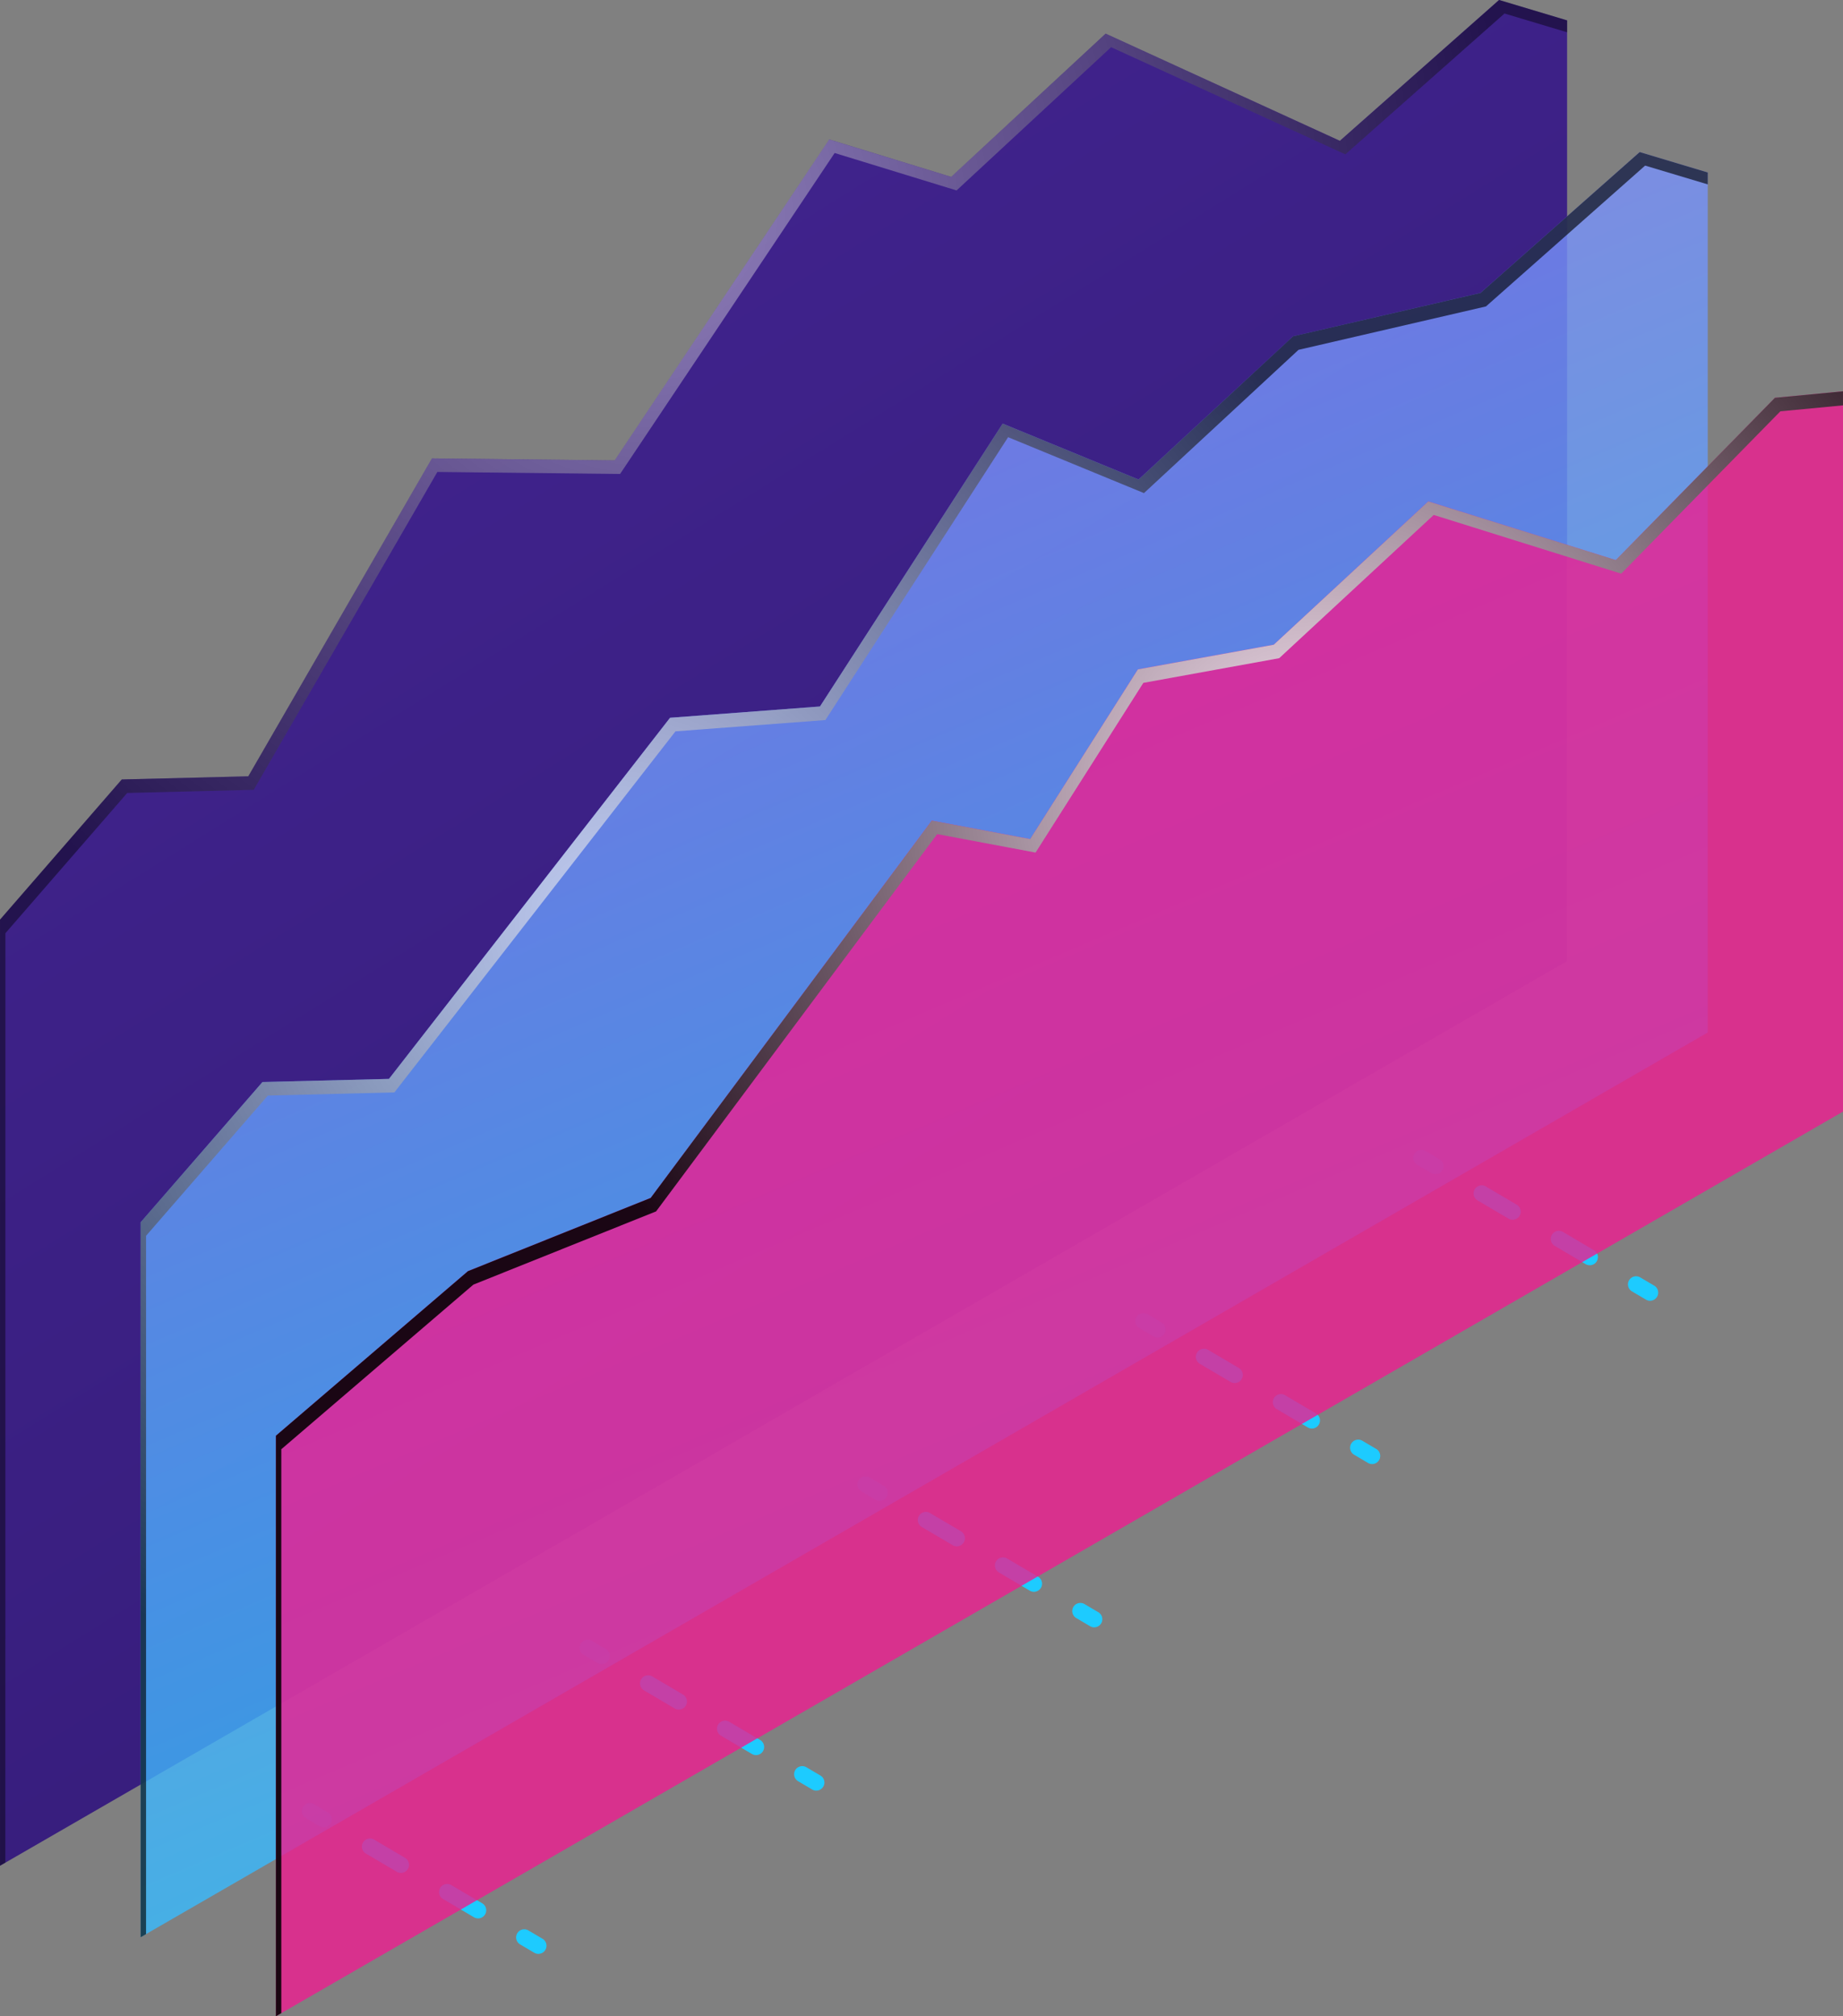 <svg xmlns="http://www.w3.org/2000/svg" xmlns:xlink="http://www.w3.org/1999/xlink" width="201.047" height="219.975" viewBox="0 0 201.047 219.975">
  <rect x="0" y="0" width="201.047" height="219.975" fill="#808080" stroke="none"/>
  <defs>
    <linearGradient id="linear-gradient" x1="0.754" y1="0.992" x2="0.199" y2="-0.071" gradientUnits="objectBoundingBox">
      <stop offset="0" stop-color="#200173"/>
      <stop offset="1" stop-color="#330e96"/>
    </linearGradient>
    <radialGradient id="radial-gradient" cx="0.429" cy="0.114" r="0.462" gradientTransform="translate(-0.095) scale(1.191 1)" gradientUnits="objectBoundingBox">
      <stop offset="0" stop-color="#fff"/>
      <stop offset="1"/>
    </radialGradient>
    <linearGradient id="linear-gradient-2" x1="0.683" y1="0.997" x2="0.303" y2="-0.024" gradientUnits="objectBoundingBox">
      <stop offset="0" stop-color="#1dcbff"/>
      <stop offset="1" stop-color="#967ef8"/>
    </linearGradient>
    <linearGradient id="linear-gradient-3" x1="0.725" y1="0.859" x2="0.287" y2="0.159" gradientUnits="objectBoundingBox">
      <stop offset="0" stop-color="#ed1d90"/>
      <stop offset="1" stop-color="#ed1d90"/>
    </linearGradient>
    <radialGradient id="radial-gradient-2" cx="0.329" cy="0.431" r="0.47" gradientTransform="translate(-0.07) scale(1.139 1)" xlink:href="#radial-gradient"/>
    <radialGradient id="radial-gradient-3" cx="0.658" cy="0.242" r="0.491" gradientTransform="translate(-0.019) scale(1.037 1)" xlink:href="#radial-gradient"/>
  </defs>
  <g id="Group_6878" data-name="Group 6878" transform="translate(-297.126 -301.312)">
    <g id="Group_73" data-name="Group 73" transform="translate(330.035 426.76)">
      <g id="Group_62" data-name="Group 62" transform="translate(121.271)">
        <g id="Group_59" data-name="Group 59">
          <path id="Path_169" data-name="Path 169" d="M368.689,342.459a.884.884,0,0,1-.45-.124l-1.524-.9a.886.886,0,1,1,.9-1.526l1.524.9a.885.885,0,0,1-.45,1.648Z" transform="translate(-366.279 -339.791)" fill="#1dcbff"/>
        </g>
        <g id="Group_60" data-name="Group 60" transform="translate(6.574 3.875)">
          <path id="Path_170" data-name="Path 170" d="M382.662,350.694a.882.882,0,0,1-.45-.122l-3.365-1.985a.885.885,0,1,1,.9-1.524l3.365,1.985a.884.884,0,0,1-.45,1.646Zm-8.416-4.959a.884.884,0,0,1-.45-.124l-3.367-1.985a.885.885,0,1,1,.9-1.524l3.367,1.985a.886.886,0,0,1-.45,1.648Z" transform="translate(-369.992 -341.979)" fill="#1dcbff"/>
        </g>
        <g id="Group_61" data-name="Group 61" transform="translate(23.41 13.798)">
          <path id="Path_171" data-name="Path 171" d="M381.913,350.253a.884.884,0,0,1-.45-.124l-1.524-.9a.885.885,0,0,1,.9-1.526l1.526.9a.886.886,0,0,1-.45,1.648Z" transform="translate(-379.502 -347.585)" fill="#1dcbff"/>
        </g>
      </g>
      <g id="Group_64" data-name="Group 64" transform="translate(90.953 17.814)">
        <path id="Path_172" data-name="Path 172" d="M351.564,352.521a.882.882,0,0,1-.45-.122l-1.524-.9a.885.885,0,1,1,.9-1.524l1.524.9a.884.884,0,0,1-.45,1.646Z" transform="translate(-349.154 -349.853)" fill="#1dcbff"/>
        <g id="Group_63" data-name="Group 63" transform="translate(6.575 3.875)">
          <path id="Path_173" data-name="Path 173" d="M365.537,360.758a.884.884,0,0,1-.45-.124l-3.366-1.985a.885.885,0,1,1,.9-1.524l3.366,1.985a.885.885,0,0,1-.45,1.648Zm-8.416-4.961a.9.9,0,0,1-.45-.122l-3.367-1.985a.886.886,0,0,1,.9-1.526l3.367,1.985a.885.885,0,0,1-.45,1.648Z" transform="translate(-352.868 -352.042)" fill="#1dcbff"/>
        </g>
        <path id="Path_174" data-name="Path 174" d="M364.788,360.315a.882.882,0,0,1-.45-.122l-1.526-.9a.885.885,0,0,1,.9-1.524l1.526.9a.885.885,0,0,1-.45,1.646Z" transform="translate(-338.967 -343.849)" fill="#1dcbff"/>
      </g>
      <g id="Group_66" data-name="Group 66" transform="translate(60.635 35.628)">
        <path id="Path_175" data-name="Path 175" d="M334.439,362.585a.884.884,0,0,1-.45-.124l-1.524-.9a.886.886,0,1,1,.9-1.526l1.524.9a.885.885,0,0,1-.45,1.648Z" transform="translate(-332.029 -359.915)" fill="#1dcbff"/>
        <g id="Group_65" data-name="Group 65" transform="translate(6.575 3.876)">
          <path id="Path_176" data-name="Path 176" d="M348.412,370.819a.882.882,0,0,1-.45-.122l-3.365-1.985a.885.885,0,1,1,.9-1.524l3.366,1.985a.884.884,0,0,1-.45,1.646ZM340,365.86a.884.884,0,0,1-.45-.124l-3.367-1.985a.885.885,0,1,1,.9-1.524l3.367,1.985a.886.886,0,0,1-.45,1.648Z" transform="translate(-335.743 -362.105)" fill="#1dcbff"/>
        </g>
        <path id="Path_177" data-name="Path 177" d="M347.663,370.379a.884.884,0,0,1-.45-.124l-1.526-.9a.886.886,0,0,1,.9-1.526l1.526.9a.886.886,0,0,1-.45,1.648Z" transform="translate(-321.842 -353.911)" fill="#1dcbff"/>
      </g>
      <g id="Group_68" data-name="Group 68" transform="translate(30.318 53.442)">
        <path id="Path_178" data-name="Path 178" d="M317.314,372.646a.882.882,0,0,1-.45-.122l-1.524-.9a.884.884,0,1,1,.9-1.524l1.526.9a.884.884,0,0,1-.45,1.646Z" transform="translate(-314.904 -369.978)" fill="#1dcbff"/>
        <g id="Group_67" data-name="Group 67" transform="translate(6.575 3.875)">
          <path id="Path_179" data-name="Path 179" d="M331.287,380.883a.884.884,0,0,1-.45-.124l-3.365-1.985a.885.885,0,1,1,.9-1.524l3.366,1.985a.885.885,0,0,1-.45,1.648Zm-8.418-4.961a.9.9,0,0,1-.448-.122l-3.367-1.985a.886.886,0,0,1,.9-1.526l3.367,1.985a.886.886,0,0,1-.451,1.648Z" transform="translate(-318.618 -372.167)" fill="#1dcbff"/>
        </g>
        <path id="Path_180" data-name="Path 180" d="M330.537,380.44a.881.881,0,0,1-.448-.122l-1.526-.9a.885.885,0,1,1,.9-1.524l1.526.9a.885.885,0,0,1-.451,1.646Z" transform="translate(-304.717 -363.973)" fill="#1dcbff"/>
      </g>
      <g id="Group_72" data-name="Group 72" transform="translate(0 71.256)">
        <g id="Group_69" data-name="Group 69">
          <path id="Path_181" data-name="Path 181" d="M300.189,382.71a.884.884,0,0,1-.45-.124l-1.526-.9a.886.886,0,0,1,.9-1.526l1.526.9a.885.885,0,0,1-.45,1.648Z" transform="translate(-297.779 -380.04)" fill="#1dcbff"/>
        </g>
        <g id="Group_70" data-name="Group 70" transform="translate(6.575 3.876)">
          <path id="Path_182" data-name="Path 182" d="M314.162,390.945a.876.876,0,0,1-.448-.122l-3.367-1.985a.885.885,0,1,1,.9-1.524l3.365,1.984a.884.884,0,0,1-.45,1.647Zm-8.418-4.959a.877.877,0,0,1-.448-.124l-3.367-1.984a.885.885,0,1,1,.9-1.524l3.366,1.985a.886.886,0,0,1-.45,1.648Z" transform="translate(-301.493 -382.229)" fill="#1dcbff"/>
        </g>
        <g id="Group_71" data-name="Group 71" transform="translate(23.41 13.798)">
          <path id="Path_183" data-name="Path 183" d="M313.412,390.5a.882.882,0,0,1-.448-.124l-1.526-.9a.886.886,0,1,1,.9-1.526l1.526.9a.886.886,0,0,1-.451,1.648Z" transform="translate(-311.002 -387.834)" fill="#1dcbff"/>
        </g>
      </g>
    </g>
    <g id="Group_77" data-name="Group 77" transform="translate(297.126 301.311)">
      <path id="Path_219" data-name="Path 219" d="M450.141,373.784l-170.95,98.7V369.269l13.288-15.3,13.8-.343,20.032-34.685,19.931.222,23.409-35.02,13.3,4.085L399.8,272.6l25.552,11.693,17.363-15.365,7.424,2.227Z" transform="translate(-279.19 -268.93)" opacity="0.8" fill="url(#linear-gradient)"/>
      <path id="Path_220" data-name="Path 220" d="M279.78,370.744l13.288-15.3,13.8-.343L326.9,320.421l19.931.222,23.409-35.02,13.3,4.085,16.857-15.63,25.552,11.692,17.363-15.365,6.834,2.05v-1.3l-7.425-2.227L425.354,284.3,399.8,272.6l-16.857,15.63-13.3-4.085-23.409,35.02-19.931-.222-20.033,34.685-13.8.343-13.288,15.3V472.483l.59-.341Z" transform="translate(-279.19 -268.93)" opacity="0.429" fill="url(#radial-gradient)" style="mix-blend-mode: color-dodge;isolation: isolate"/>
    </g>
    <path id="Path_221" data-name="Path 221" d="M458.807,374.359l-170.95,98.7v-78l13.288-15.3,13.8-.343,30.664-39.4,16.353-1.231,19.931-30.86,14.821,6.1L413.57,298.4l20.45-4.737L451.383,278.3l7.424,2.227Z" transform="translate(24.612 39.601)" opacity="0.8" fill="url(#linear-gradient-2)"/>
    <path id="Path_222" data-name="Path 222" d="M467.141,371.629l-170.95,98.7V406.992l20.954-17.962,19.932-7.989,30.664-41.162,10.732,2.014,11.755-18.515,14.821-2.692,16.857-15.63,20.451,6.405,17.362-17.71,7.424-.705Z" transform="translate(31.032 50.959)" opacity="0.8" fill="url(#linear-gradient-3)"/>
    <path id="Path_223" data-name="Path 223" d="M288.447,396.536l13.288-15.3,13.8-.343L346.2,341.5l16.353-1.231,19.932-30.86,14.821,6.1,16.857-15.629,20.45-4.737,17.362-15.364,6.834,2.05v-1.3l-7.424-2.227L434.02,293.667,413.57,298.4l-16.857,15.63-14.821-6.1-19.931,30.86-16.353,1.231-30.664,39.4-13.8.343-13.288,15.3v78l.59-.341Z" transform="translate(24.612 39.601)" opacity="0.628" fill="url(#radial-gradient-2)" style="mix-blend-mode: color-dodge;isolation: isolate"/>
    <path id="Path_224" data-name="Path 224" d="M296.78,408.467l20.954-17.962,19.931-7.989,30.664-41.161,10.732,2.014,11.755-18.515,14.821-2.692,16.857-15.629,20.45,6.405,17.362-17.71,6.834-.65v-1.531l-7.425.706-17.362,17.71-20.451-6.4-16.857,15.629-14.821,2.692-11.754,18.515-10.732-2.014-30.664,41.162-19.932,7.989L296.19,406.992v63.336l.59-.341Z" transform="translate(31.032 50.959)" opacity="0.876" fill="url(#radial-gradient-3)" style="mix-blend-mode: color-dodge;isolation: isolate"/>
  </g>
</svg>
